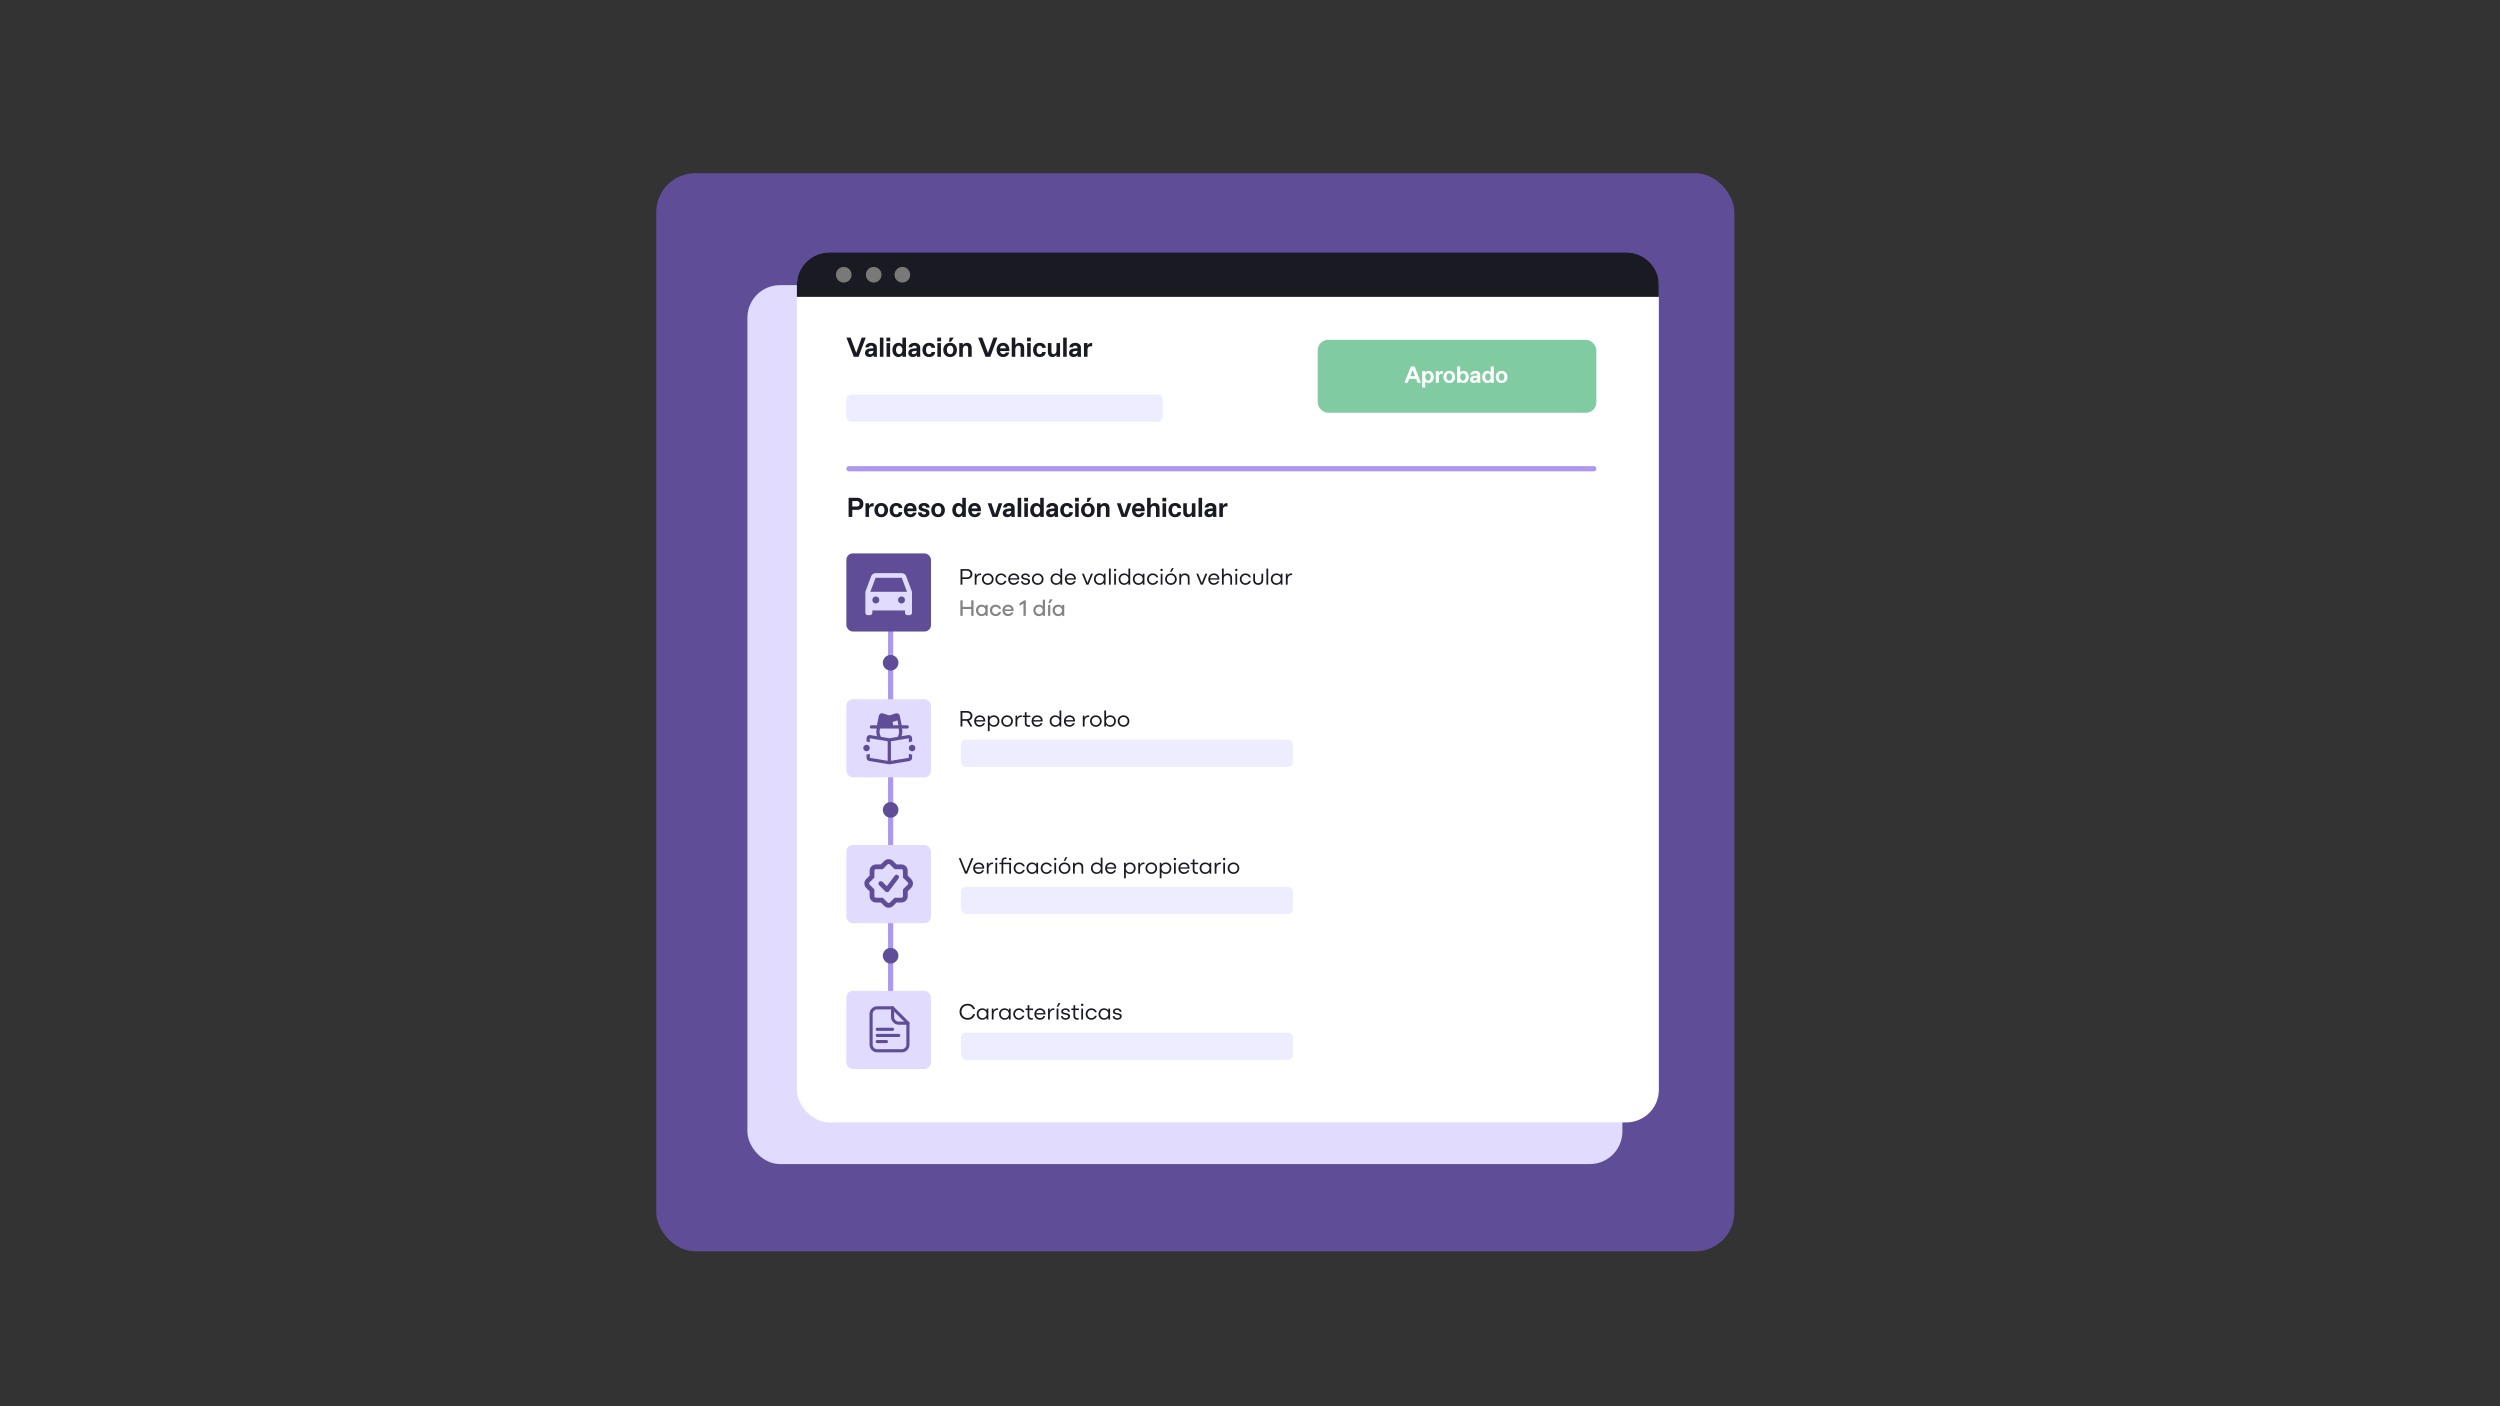 <svg width="1920" height="1080" viewBox="0 0 1920 1080" fill="none" xmlns="http://www.w3.org/2000/svg">
<rect x="0" y="0" width="1920" height="1080" fill="#333333" stroke="none"/>
<rect x="504" y="133" width="828" height="828" rx="30" fill="#604D97"/>
<rect x="574" y="219" width="672" height="675" rx="25" fill="#E1DBFD"/>
<rect x="612" y="195" width="662" height="667" rx="25" fill="white"/>
<line x1="684" y1="457" x2="684" y2="813" stroke="#AE97F0" stroke-width="4" stroke-linecap="round"/>
<line x1="1224" y1="360" x2="652" y2="360" stroke="#AE97F0" stroke-width="4" stroke-linecap="round"/>
<rect x="650" y="303" width="243" height="21" rx="4" fill="#EDEDFF"/>
<rect x="738" y="568" width="255" height="21" rx="4" fill="#EDEDFF"/>
<rect x="738" y="681" width="255" height="21" rx="4" fill="#EDEDFF"/>
<rect x="738" y="793" width="255" height="21" rx="4" fill="#EDEDFF"/>
<path d="M612 219C612 205.193 623.193 194 637 194H1249C1262.81 194 1274 205.193 1274 219V228H612V219Z" fill="#1A1A23"/>
<circle cx="6" cy="6" r="6" transform="matrix(-1 0 0 1 654 205)" fill="#797979"/>
<circle cx="6" cy="6" r="6" transform="matrix(-1 0 0 1 677 205)" fill="#797979"/>
<circle cx="6" cy="6" r="6" transform="matrix(-1 0 0 1 699 205)" fill="#797979"/>
<path d="M655.712 274L650.084 259.3H653.255L657.602 271.018L661.781 259.3H664.889L659.387 274H655.712ZM667.747 274.21C665.857 274.21 664.303 273.013 664.303 271.123C664.303 268.855 666.067 267.826 668.146 267.658L670.792 267.427V267.175C670.792 266.23 670.141 265.495 669.112 265.495H668.944C667.915 265.495 667.306 266.146 667.243 266.755H664.513C664.723 264.781 666.403 263.29 669.028 263.29C671.653 263.29 673.438 264.613 673.438 267.07V271.69C673.438 272.32 673.438 273.265 673.543 274H670.981C670.918 273.685 670.876 273.202 670.855 272.719C670.225 273.622 669.112 274.21 667.747 274.21ZM666.991 270.934C666.991 271.585 667.558 272.005 668.293 272.005H668.461C669.679 272.005 670.792 271.081 670.792 269.716V269.422L668.524 269.653C667.831 269.716 666.991 270.073 666.991 270.934ZM675.751 274V259.3H678.481V274H675.751ZM680.868 274V263.5H683.598V274H680.868ZM680.763 262.135V259.3H683.703V262.135H680.763ZM690.038 274.21C686.993 274.21 685.376 271.585 685.376 268.75C685.376 265.915 686.993 263.29 690.038 263.29C691.508 263.29 692.642 264.13 693.062 264.865V259.3H695.792V274H693.062V272.635C692.642 273.37 691.508 274.21 690.038 274.21ZM688.106 268.729C688.106 270.724 689.135 272.005 690.5 272.005H690.668C691.928 272.005 693.062 270.745 693.062 268.75C693.062 266.755 691.928 265.495 690.668 265.495H690.5C689.135 265.495 688.106 266.734 688.106 268.729ZM701.012 274.21C699.122 274.21 697.568 273.013 697.568 271.123C697.568 268.855 699.332 267.826 701.411 267.658L704.057 267.427V267.175C704.057 266.23 703.406 265.495 702.377 265.495H702.209C701.18 265.495 700.571 266.146 700.508 266.755H697.778C697.988 264.781 699.668 263.29 702.293 263.29C704.918 263.29 706.703 264.613 706.703 267.07V271.69C706.703 272.32 706.703 273.265 706.808 274H704.246C704.183 273.685 704.141 273.202 704.12 272.719C703.49 273.622 702.377 274.21 701.012 274.21ZM700.256 270.934C700.256 271.585 700.823 272.005 701.558 272.005H701.726C702.944 272.005 704.057 271.081 704.057 269.716V269.422L701.789 269.653C701.096 269.716 700.256 270.073 700.256 270.934ZM713.468 274.21C710.633 274.21 708.428 272.11 708.428 268.75C708.428 265.39 710.633 263.29 713.468 263.29C716.198 263.29 717.983 264.55 718.193 267.175H715.463C715.295 266.146 714.686 265.495 713.552 265.495H713.384C711.83 265.495 711.158 266.965 711.158 268.75C711.158 270.535 711.83 272.005 713.384 272.005H713.552C714.686 272.005 715.295 271.354 715.463 270.325H718.193C717.983 272.95 716.198 274.21 713.468 274.21ZM719.916 274V263.5H722.646V274H719.916ZM719.811 262.135V259.3H722.751V262.135H719.811ZM729.674 274.21C726.524 274.21 724.424 271.9 724.424 268.75C724.424 265.6 726.524 263.29 729.674 263.29C732.824 263.29 734.924 265.6 734.924 268.75C734.924 271.9 732.824 274.21 729.674 274.21ZM727.175 268.75C727.175 270.808 728.12 272.005 729.59 272.005H729.758C731.228 272.005 732.173 270.808 732.173 268.75C732.173 266.692 731.228 265.495 729.758 265.495H729.59C728.12 265.495 727.175 266.692 727.175 268.75ZM728.813 262.45L729.338 259.3H732.488L730.388 262.45H728.813ZM736.713 274V263.5H739.443V265.033C740.073 263.983 741.249 263.29 742.614 263.29C745.134 263.29 746.268 264.97 746.268 267.28V274H743.538V267.595C743.538 266.23 742.929 265.495 741.879 265.495H741.711C740.451 265.495 739.443 266.692 739.443 268.162V274H736.713ZM756.871 274L751.243 259.3H754.414L758.761 271.018L762.94 259.3H766.048L760.546 274H756.871ZM770.379 274.21C767.754 274.21 765.381 272.215 765.381 268.75C765.381 265.6 767.229 263.29 770.379 263.29C773.529 263.29 775.167 265.579 775.167 268.624C775.167 268.939 775.146 269.275 775.125 269.611H768.027C768.132 271.06 769.266 272.005 770.4 272.005H770.568C771.597 272.005 772.227 271.396 772.416 270.682H775.125C774.621 272.74 773.004 274.21 770.379 274.21ZM768.027 267.511H772.521C772.458 266.251 771.492 265.495 770.358 265.495H770.19C769.056 265.495 768.09 266.251 768.027 267.511ZM777.012 274V259.3H779.742V265.033C780.372 263.983 781.548 263.29 782.913 263.29C785.433 263.29 786.567 264.97 786.567 267.28V274H783.837V267.595C783.837 266.23 783.228 265.495 782.178 265.495H782.01C780.75 265.495 779.742 266.692 779.742 268.162V274H777.012ZM788.856 274V263.5H791.586V274H788.856ZM788.751 262.135V259.3H791.691V262.135H788.751ZM798.425 274.21C795.59 274.21 793.385 272.11 793.385 268.75C793.385 265.39 795.59 263.29 798.425 263.29C801.155 263.29 802.94 264.55 803.15 267.175H800.42C800.252 266.146 799.643 265.495 798.509 265.495H798.341C796.787 265.495 796.115 266.965 796.115 268.75C796.115 270.535 796.787 272.005 798.341 272.005H798.509C799.643 272.005 800.252 271.354 800.42 270.325H803.15C802.94 272.95 801.155 274.21 798.425 274.21ZM808.318 274.21C805.861 274.21 804.769 272.53 804.769 270.22V263.5H807.499V269.905C807.499 271.27 808.066 272.005 809.053 272.005H809.221C810.418 272.005 811.384 270.808 811.384 269.338V263.5H814.114V274H811.384V272.467C810.754 273.517 809.641 274.21 808.318 274.21ZM816.512 274V259.3H819.242V274H816.512ZM824.464 274.21C822.574 274.21 821.02 273.013 821.02 271.123C821.02 268.855 822.784 267.826 824.863 267.658L827.509 267.427V267.175C827.509 266.23 826.858 265.495 825.829 265.495H825.661C824.632 265.495 824.023 266.146 823.96 266.755H821.23C821.44 264.781 823.12 263.29 825.745 263.29C828.37 263.29 830.155 264.613 830.155 267.07V271.69C830.155 272.32 830.155 273.265 830.26 274H827.698C827.635 273.685 827.593 273.202 827.572 272.719C826.942 273.622 825.829 274.21 824.464 274.21ZM823.708 270.934C823.708 271.585 824.275 272.005 825.01 272.005H825.178C826.396 272.005 827.509 271.081 827.509 269.716V269.422L825.241 269.653C824.548 269.716 823.708 270.073 823.708 270.934ZM832.468 274V263.5H835.198V265.6C835.618 264.235 836.668 263.395 838.243 263.395H838.768V265.915H837.823C836.038 265.915 835.198 266.755 835.198 268.54V274H832.468Z" fill="#1A1A23"/>
<path d="M651.722 397V382.3H658.337C661.172 382.3 663.062 383.98 663.062 386.92C663.062 389.86 661.172 391.561 658.337 391.561H654.557V397H651.722ZM654.557 389.041H658.022C659.492 389.041 660.227 388.18 660.227 386.92C660.227 385.66 659.492 384.82 658.022 384.82H654.557V389.041ZM664.686 397V386.5H667.416V388.6C667.836 387.235 668.886 386.395 670.461 386.395H670.986V388.915H670.041C668.256 388.915 667.416 389.755 667.416 391.54V397H664.686ZM676.782 397.21C673.632 397.21 671.532 394.9 671.532 391.75C671.532 388.6 673.632 386.29 676.782 386.29C679.932 386.29 682.032 388.6 682.032 391.75C682.032 394.9 679.932 397.21 676.782 397.21ZM674.283 391.75C674.283 393.808 675.228 395.005 676.698 395.005H676.866C678.336 395.005 679.281 393.808 679.281 391.75C679.281 389.692 678.336 388.495 676.866 388.495H676.698C675.228 388.495 674.283 389.692 674.283 391.75ZM688.273 397.21C685.438 397.21 683.233 395.11 683.233 391.75C683.233 388.39 685.438 386.29 688.273 386.29C691.003 386.29 692.788 387.55 692.998 390.175H690.268C690.1 389.146 689.491 388.495 688.357 388.495H688.189C686.635 388.495 685.963 389.965 685.963 391.75C685.963 393.535 686.635 395.005 688.189 395.005H688.357C689.491 395.005 690.1 394.354 690.268 393.325H692.998C692.788 395.95 691.003 397.21 688.273 397.21ZM699.131 397.21C696.506 397.21 694.133 395.215 694.133 391.75C694.133 388.6 695.981 386.29 699.131 386.29C702.281 386.29 703.919 388.579 703.919 391.624C703.919 391.939 703.898 392.275 703.877 392.611H696.779C696.884 394.06 698.018 395.005 699.152 395.005H699.32C700.349 395.005 700.979 394.396 701.168 393.682H703.877C703.373 395.74 701.756 397.21 699.131 397.21ZM696.779 390.511H701.273C701.21 389.251 700.244 388.495 699.11 388.495H698.942C697.808 388.495 696.842 389.251 696.779 390.511ZM709.587 397.21C706.752 397.21 705.03 395.845 705.03 393.535H707.823C707.823 394.48 708.537 395.11 709.587 395.11H709.755C710.595 395.11 711.183 394.711 711.183 394.081C711.183 393.535 710.826 393.22 710.07 393.031L708.705 392.695C706.5 392.149 705.45 391.225 705.45 389.524C705.45 387.634 707.046 386.29 709.671 386.29C712.401 386.29 713.976 387.655 713.976 389.86H711.246C711.141 388.957 710.616 388.39 709.671 388.39H709.503C708.768 388.39 708.138 388.684 708.138 389.419C708.138 389.986 708.663 390.28 709.524 390.49L710.931 390.847C712.947 391.351 713.871 392.317 713.871 393.976C713.871 395.761 712.422 397.21 709.587 397.21ZM720.424 397.21C717.274 397.21 715.174 394.9 715.174 391.75C715.174 388.6 717.274 386.29 720.424 386.29C723.574 386.29 725.674 388.6 725.674 391.75C725.674 394.9 723.574 397.21 720.424 397.21ZM717.925 391.75C717.925 393.808 718.87 395.005 720.34 395.005H720.508C721.978 395.005 722.923 393.808 722.923 391.75C722.923 389.692 721.978 388.495 720.508 388.495H720.34C718.87 388.495 717.925 389.692 717.925 391.75ZM736.018 397.21C732.973 397.21 731.356 394.585 731.356 391.75C731.356 388.915 732.973 386.29 736.018 386.29C737.488 386.29 738.622 387.13 739.042 387.865V382.3H741.772V397H739.042V395.635C738.622 396.37 737.488 397.21 736.018 397.21ZM734.086 391.729C734.086 393.724 735.115 395.005 736.48 395.005H736.648C737.908 395.005 739.042 393.745 739.042 391.75C739.042 389.755 737.908 388.495 736.648 388.495H736.48C735.115 388.495 734.086 389.734 734.086 391.729ZM748.567 397.21C745.942 397.21 743.569 395.215 743.569 391.75C743.569 388.6 745.417 386.29 748.567 386.29C751.717 386.29 753.355 388.579 753.355 391.624C753.355 391.939 753.334 392.275 753.313 392.611H746.215C746.32 394.06 747.454 395.005 748.588 395.005H748.756C749.785 395.005 750.415 394.396 750.604 393.682H753.313C752.809 395.74 751.192 397.21 748.567 397.21ZM746.215 390.511H750.709C750.646 389.251 749.68 388.495 748.546 388.495H748.378C747.244 388.495 746.278 389.251 746.215 390.511ZM762.181 397L758.548 386.5H761.446L764.218 394.984L766.969 386.5H769.783L766.15 397H762.181ZM773.561 397.21C771.671 397.21 770.117 396.013 770.117 394.123C770.117 391.855 771.881 390.826 773.96 390.658L776.606 390.427V390.175C776.606 389.23 775.955 388.495 774.926 388.495H774.758C773.729 388.495 773.12 389.146 773.057 389.755H770.327C770.537 387.781 772.217 386.29 774.842 386.29C777.467 386.29 779.252 387.613 779.252 390.07V394.69C779.252 395.32 779.252 396.265 779.357 397H776.795C776.732 396.685 776.69 396.202 776.669 395.719C776.039 396.622 774.926 397.21 773.561 397.21ZM772.805 393.934C772.805 394.585 773.372 395.005 774.107 395.005H774.275C775.493 395.005 776.606 394.081 776.606 392.716V392.422L774.338 392.653C773.645 392.716 772.805 393.073 772.805 393.934ZM781.565 397V382.3H784.295V397H781.565ZM786.682 397V386.5H789.412V397H786.682ZM786.577 385.135V382.3H789.517V385.135H786.577ZM795.852 397.21C792.807 397.21 791.19 394.585 791.19 391.75C791.19 388.915 792.807 386.29 795.852 386.29C797.322 386.29 798.456 387.13 798.876 387.865V382.3H801.606V397H798.876V395.635C798.456 396.37 797.322 397.21 795.852 397.21ZM793.92 391.729C793.92 393.724 794.949 395.005 796.314 395.005H796.482C797.742 395.005 798.876 393.745 798.876 391.75C798.876 389.755 797.742 388.495 796.482 388.495H796.314C794.949 388.495 793.92 389.734 793.92 391.729ZM806.827 397.21C804.937 397.21 803.383 396.013 803.383 394.123C803.383 391.855 805.147 390.826 807.226 390.658L809.872 390.427V390.175C809.872 389.23 809.221 388.495 808.192 388.495H808.024C806.995 388.495 806.386 389.146 806.323 389.755H803.593C803.803 387.781 805.483 386.29 808.108 386.29C810.733 386.29 812.518 387.613 812.518 390.07V394.69C812.518 395.32 812.518 396.265 812.623 397H810.061C809.998 396.685 809.956 396.202 809.935 395.719C809.305 396.622 808.192 397.21 806.827 397.21ZM806.071 393.934C806.071 394.585 806.638 395.005 807.373 395.005H807.541C808.759 395.005 809.872 394.081 809.872 392.716V392.422L807.604 392.653C806.911 392.716 806.071 393.073 806.071 393.934ZM819.282 397.21C816.447 397.21 814.242 395.11 814.242 391.75C814.242 388.39 816.447 386.29 819.282 386.29C822.012 386.29 823.797 387.55 824.007 390.175H821.277C821.109 389.146 820.5 388.495 819.366 388.495H819.198C817.644 388.495 816.972 389.965 816.972 391.75C816.972 393.535 817.644 395.005 819.198 395.005H819.366C820.5 395.005 821.109 394.354 821.277 393.325H824.007C823.797 395.95 822.012 397.21 819.282 397.21ZM825.731 397V386.5H828.461V397H825.731ZM825.626 385.135V382.3H828.566V385.135H825.626ZM835.489 397.21C832.339 397.21 830.239 394.9 830.239 391.75C830.239 388.6 832.339 386.29 835.489 386.29C838.639 386.29 840.739 388.6 840.739 391.75C840.739 394.9 838.639 397.21 835.489 397.21ZM832.99 391.75C832.99 393.808 833.935 395.005 835.405 395.005H835.573C837.043 395.005 837.988 393.808 837.988 391.75C837.988 389.692 837.043 388.495 835.573 388.495H835.405C833.935 388.495 832.99 389.692 832.99 391.75ZM834.628 385.45L835.153 382.3H838.303L836.203 385.45H834.628ZM842.528 397V386.5H845.258V388.033C845.888 386.983 847.064 386.29 848.429 386.29C850.949 386.29 852.083 387.97 852.083 390.28V397H849.353V390.595C849.353 389.23 848.744 388.495 847.694 388.495H847.526C846.266 388.495 845.258 389.692 845.258 391.162V397H842.528ZM861.351 397L857.718 386.5H860.616L863.388 394.984L866.139 386.5H868.953L865.32 397H861.351ZM874.347 397.21C871.722 397.21 869.349 395.215 869.349 391.75C869.349 388.6 871.197 386.29 874.347 386.29C877.497 386.29 879.135 388.579 879.135 391.624C879.135 391.939 879.114 392.275 879.093 392.611H871.995C872.1 394.06 873.234 395.005 874.368 395.005H874.536C875.565 395.005 876.195 394.396 876.384 393.682H879.093C878.589 395.74 876.972 397.21 874.347 397.21ZM871.995 390.511H876.489C876.426 389.251 875.46 388.495 874.326 388.495H874.158C873.024 388.495 872.058 389.251 871.995 390.511ZM880.981 397V382.3H883.711V388.033C884.341 386.983 885.517 386.29 886.882 386.29C889.402 386.29 890.536 387.97 890.536 390.28V397H887.806V390.595C887.806 389.23 887.197 388.495 886.147 388.495H885.979C884.719 388.495 883.711 389.692 883.711 391.162V397H880.981ZM892.825 397V386.5H895.555V397H892.825ZM892.72 385.135V382.3H895.66V385.135H892.72ZM902.394 397.21C899.559 397.21 897.354 395.11 897.354 391.75C897.354 388.39 899.559 386.29 902.394 386.29C905.124 386.29 906.909 387.55 907.119 390.175H904.389C904.221 389.146 903.612 388.495 902.478 388.495H902.31C900.756 388.495 900.084 389.965 900.084 391.75C900.084 393.535 900.756 395.005 902.31 395.005H902.478C903.612 395.005 904.221 394.354 904.389 393.325H907.119C906.909 395.95 905.124 397.21 902.394 397.21ZM912.286 397.21C909.829 397.21 908.737 395.53 908.737 393.22V386.5H911.467V392.905C911.467 394.27 912.034 395.005 913.021 395.005H913.189C914.386 395.005 915.352 393.808 915.352 392.338V386.5H918.082V397H915.352V395.467C914.722 396.517 913.609 397.21 912.286 397.21ZM920.481 397V382.3H923.211V397H920.481ZM928.433 397.21C926.543 397.21 924.989 396.013 924.989 394.123C924.989 391.855 926.753 390.826 928.832 390.658L931.478 390.427V390.175C931.478 389.23 930.827 388.495 929.798 388.495H929.63C928.601 388.495 927.992 389.146 927.929 389.755H925.199C925.409 387.781 927.089 386.29 929.714 386.29C932.339 386.29 934.124 387.613 934.124 390.07V394.69C934.124 395.32 934.124 396.265 934.229 397H931.667C931.604 396.685 931.562 396.202 931.541 395.719C930.911 396.622 929.798 397.21 928.433 397.21ZM927.677 393.934C927.677 394.585 928.244 395.005 928.979 395.005H929.147C930.365 395.005 931.478 394.081 931.478 392.716V392.422L929.21 392.653C928.517 392.716 927.677 393.073 927.677 393.934ZM936.437 397V386.5H939.167V388.6C939.587 387.235 940.637 386.395 942.212 386.395H942.737V388.915H941.792C940.007 388.915 939.167 389.755 939.167 391.54V397H936.437Z" fill="#1A1A23"/>
<rect x="1012" y="261" width="214" height="56" rx="8" fill="#80CBA2"/>
<path d="M1078.59 294L1083.58 281.4H1086.42L1091.28 294H1088.71L1087.57 291.03H1082.28L1081.15 294H1078.59ZM1083.11 288.87H1086.75L1084.93 284.1L1083.11 288.87ZM1092.23 297.6V285H1094.57V286.17C1094.93 285.54 1095.91 284.82 1097.17 284.82C1099.78 284.82 1101.16 287.07 1101.16 289.5C1101.16 291.93 1099.78 294.18 1097.17 294.18C1095.91 294.18 1094.93 293.46 1094.57 292.83V297.6H1092.23ZM1094.57 289.5C1094.57 291.21 1095.55 292.29 1096.63 292.29H1096.77C1097.94 292.29 1098.82 291.21 1098.82 289.5C1098.82 287.79 1097.94 286.71 1096.77 286.71H1096.63C1095.55 286.71 1094.57 287.79 1094.57 289.5ZM1102.69 294V285H1105.03V286.8C1105.39 285.63 1106.29 284.91 1107.64 284.91H1108.09V287.07H1107.28C1105.75 287.07 1105.03 287.79 1105.03 289.32V294H1102.69ZM1113.05 294.18C1110.35 294.18 1108.55 292.2 1108.55 289.5C1108.55 286.8 1110.35 284.82 1113.05 284.82C1115.75 284.82 1117.55 286.8 1117.55 289.5C1117.55 292.2 1115.75 294.18 1113.05 294.18ZM1110.91 289.5C1110.91 291.264 1111.72 292.29 1112.98 292.29H1113.13C1114.39 292.29 1115.2 291.264 1115.2 289.5C1115.2 287.736 1114.39 286.71 1113.13 286.71H1112.98C1111.72 286.71 1110.91 287.736 1110.91 289.5ZM1124.02 294.18C1122.76 294.18 1121.79 293.46 1121.43 292.83V294H1119.09V281.4H1121.43V286.17C1121.79 285.54 1122.76 284.82 1124.02 284.82C1126.63 284.82 1128.01 287.07 1128.01 289.5C1128.01 291.93 1126.63 294.18 1124.02 294.18ZM1121.43 289.5C1121.43 291.21 1122.4 292.29 1123.48 292.29H1123.62C1124.79 292.29 1125.67 291.192 1125.67 289.482C1125.67 287.772 1124.79 286.71 1123.62 286.71H1123.48C1122.4 286.71 1121.43 287.79 1121.43 289.5ZM1131.97 294.18C1130.35 294.18 1129.02 293.154 1129.02 291.534C1129.02 289.59 1130.53 288.708 1132.31 288.564L1134.58 288.366V288.15C1134.58 287.34 1134.02 286.71 1133.14 286.71H1132.99C1132.11 286.71 1131.59 287.268 1131.54 287.79H1129.2C1129.38 286.098 1130.82 284.82 1133.07 284.82C1135.32 284.82 1136.85 285.954 1136.85 288.06V292.02C1136.85 292.56 1136.85 293.37 1136.94 294H1134.74C1134.69 293.73 1134.65 293.316 1134.63 292.902C1134.09 293.676 1133.14 294.18 1131.97 294.18ZM1131.32 291.372C1131.32 291.93 1131.81 292.29 1132.44 292.29H1132.58C1133.62 292.29 1134.58 291.498 1134.58 290.328V290.076L1132.63 290.274C1132.04 290.328 1131.32 290.634 1131.32 291.372ZM1142.3 294.18C1139.69 294.18 1138.31 291.93 1138.31 289.5C1138.31 287.07 1139.69 284.82 1142.3 284.82C1143.56 284.82 1144.53 285.54 1144.89 286.17V281.4H1147.23V294H1144.89V292.83C1144.53 293.46 1143.56 294.18 1142.3 294.18ZM1140.65 289.482C1140.65 291.192 1141.53 292.29 1142.7 292.29H1142.84C1143.92 292.29 1144.89 291.21 1144.89 289.5C1144.89 287.79 1143.92 286.71 1142.84 286.71H1142.7C1141.53 286.71 1140.65 287.772 1140.65 289.482ZM1153.26 294.18C1150.56 294.18 1148.76 292.2 1148.76 289.5C1148.76 286.8 1150.56 284.82 1153.26 284.82C1155.96 284.82 1157.76 286.8 1157.76 289.5C1157.76 292.2 1155.96 294.18 1153.26 294.18ZM1151.11 289.5C1151.11 291.264 1151.92 292.29 1153.18 292.29H1153.33C1154.59 292.29 1155.4 291.264 1155.4 289.5C1155.4 287.736 1154.59 286.71 1153.33 286.71H1153.18C1151.92 286.71 1151.11 287.736 1151.11 289.5Z" fill="white"/>
<rect x="650" y="425" width="65" height="60" rx="5" fill="#604D97"/>
<path d="M695.042 468.834H669.958V470.625C669.958 471.101 669.769 471.556 669.433 471.892C669.097 472.228 668.642 472.417 668.167 472.417H666.375C665.9 472.417 665.444 472.228 665.108 471.892C664.772 471.556 664.583 471.101 664.583 470.625V454.5L669.086 442.493C669.342 441.809 669.8 441.221 670.4 440.805C671 440.39 671.712 440.167 672.442 440.167H692.558C693.288 440.167 694 440.39 694.6 440.805C695.2 441.221 695.658 441.809 695.914 442.493L700.417 454.5V470.625C700.417 471.101 700.228 471.556 699.892 471.892C699.556 472.228 699.1 472.417 698.625 472.417H696.833C696.358 472.417 695.902 472.228 695.566 471.892C695.23 471.556 695.042 471.101 695.042 470.625V468.834ZM668.41 454.5H696.59L692.558 443.75H672.442L668.41 454.5ZM672.646 463.459C673.359 463.459 674.042 463.176 674.546 462.672C675.05 462.168 675.333 461.484 675.333 460.771C675.333 460.058 675.05 459.375 674.546 458.871C674.042 458.367 673.359 458.084 672.646 458.084C671.933 458.084 671.249 458.367 670.745 458.871C670.241 459.375 669.958 460.058 669.958 460.771C669.958 461.484 670.241 462.168 670.745 462.672C671.249 463.176 671.933 463.459 672.646 463.459ZM692.354 463.459C693.067 463.459 693.75 463.176 694.254 462.672C694.758 462.168 695.042 461.484 695.042 460.771C695.042 460.058 694.758 459.375 694.254 458.871C693.75 458.367 693.067 458.084 692.354 458.084C691.641 458.084 690.958 458.367 690.454 458.871C689.95 459.375 689.667 460.058 689.667 460.771C689.667 461.484 689.95 462.168 690.454 462.672C690.958 463.176 691.641 463.459 692.354 463.459Z" fill="#E1DBFD"/>
<rect x="650" y="537" width="65" height="60" rx="5" fill="#E1DBFD"/>
<g clip-path="url(#clip0_35_107)">
<path fill-rule="evenodd" clip-rule="evenodd" d="M682.21 549.238L678.185 547.895C677.849 547.783 677.493 547.744 677.14 547.781C676.788 547.817 676.447 547.928 676.141 548.106C675.834 548.284 675.569 548.525 675.363 548.813C675.157 549.101 675.014 549.43 674.945 549.778L673.5 557H669.25C668.918 557 668.601 557.132 668.366 557.366C668.132 557.601 668 557.919 668 558.25C668 558.582 668.132 558.9 668.366 559.134C668.601 559.368 668.918 559.5 669.25 559.5H673.315C672.811 561.449 672.907 563.504 673.59 565.398L668.41 564.535C668.052 564.476 667.685 564.495 667.336 564.591C666.986 564.688 666.661 564.859 666.384 565.094C666.107 565.328 665.885 565.62 665.732 565.95C665.579 566.279 665.5 566.637 665.5 567V569.5C666.41 569.5 667.265 569.743 668 570.17V567L670.5 567.418L675.148 568.193L680.555 569.093L681.75 569.293V584.293L668 582V578.83C667.24 579.269 666.378 579.5 665.5 579.5V582C665.5 582.592 665.71 583.164 666.093 583.616C666.476 584.067 667.006 584.368 667.59 584.465L682.59 586.965C682.86 587.01 683.14 587.01 683.41 586.965L698.41 584.465C698.994 584.368 699.524 584.067 699.907 583.616C700.29 583.164 700.5 582.592 700.5 582V579.5C699.622 579.5 698.76 579.269 698 578.83V582L684.25 584.293V569.293L685.445 569.093L690.852 568.193L695.5 567.415L698 567V570.17C698.76 569.731 699.622 569.5 700.5 569.5V567C700.5 566.637 700.421 566.279 700.268 565.95C700.115 565.62 699.893 565.328 699.616 565.094C699.339 564.859 699.014 564.688 698.664 564.591C698.315 564.495 697.948 564.476 697.59 564.535L692.407 565.398C693.091 563.505 693.188 561.449 692.685 559.5H696.75C697.082 559.5 697.399 559.368 697.634 559.134C697.868 558.9 698 558.582 698 558.25C698 557.919 697.868 557.601 697.634 557.366C697.399 557.132 697.082 557 696.75 557H692.5L691.055 549.775C690.985 549.428 690.842 549.099 690.635 548.812C690.429 548.524 690.164 548.283 689.857 548.105C689.55 547.928 689.21 547.818 688.857 547.782C688.505 547.746 688.149 547.785 687.812 547.898L683.79 549.238C683.277 549.408 682.723 549.408 682.21 549.238ZM689.41 565.898C689.987 564.947 690.345 563.88 690.46 562.774C690.575 561.667 690.444 560.549 690.075 559.5H675.925C675.556 560.549 675.425 561.667 675.54 562.774C675.655 563.88 676.013 564.947 676.59 565.898L683 566.965L689.41 565.898ZM690 557H686L685.5 554.5L689.25 553.25L690 557ZM665.5 577C666.163 577 666.799 576.737 667.268 576.268C667.737 575.799 668 575.163 668 574.5C668 573.837 667.737 573.201 667.268 572.732C666.799 572.264 666.163 572 665.5 572C664.837 572 664.201 572.264 663.732 572.732C663.263 573.201 663 573.837 663 574.5C663 575.163 663.263 575.799 663.732 576.268C664.201 576.737 664.837 577 665.5 577ZM700.5 577C701.163 577 701.799 576.737 702.268 576.268C702.737 575.799 703 575.163 703 574.5C703 573.837 702.737 573.201 702.268 572.732C701.799 572.264 701.163 572 700.5 572C699.837 572 699.201 572.264 698.732 572.732C698.263 573.201 698 573.837 698 574.5C698 575.163 698.263 575.799 698.732 576.268C699.201 576.737 699.837 577 700.5 577Z" fill="#604D97"/>
</g>
<rect x="650" y="649" width="65" height="60" rx="5" fill="#E1DBFD"/>
<g clip-path="url(#clip1_35_107)">
<mask id="mask0_35_107" style="mask-type:luminance" maskUnits="userSpaceOnUse" x="663" y="659" width="39" height="39">
<path d="M663 659H702V698H663V659Z" fill="white"/>
</mask>
<g mask="url(#mask0_35_107)">
<path fill-rule="evenodd" clip-rule="evenodd" d="M676.443 667.532H677.957L679.029 666.459L681.637 663.851C681.75 663.737 681.885 663.647 682.033 663.586C682.181 663.524 682.34 663.493 682.5 663.493C682.66 663.493 682.819 663.524 682.967 663.586C683.115 663.647 683.25 663.737 683.363 663.851L685.971 666.459L687.044 667.532H692.25C692.573 667.532 692.883 667.66 693.112 667.889C693.34 668.117 693.469 668.427 693.469 668.75V673.957L694.541 675.029L697.149 677.637C697.263 677.751 697.353 677.885 697.414 678.033C697.476 678.181 697.507 678.34 697.507 678.5C697.507 678.661 697.476 678.819 697.414 678.967C697.353 679.115 697.263 679.25 697.149 679.363L694.541 681.971L693.469 683.044V688.25C693.469 688.574 693.34 688.884 693.112 689.112C692.883 689.341 692.573 689.469 692.25 689.469H687.044L685.971 690.542L683.363 693.15C683.25 693.263 683.115 693.353 682.967 693.415C682.819 693.476 682.66 693.508 682.5 693.508C682.34 693.508 682.181 693.476 682.033 693.415C681.885 693.353 681.75 693.263 681.637 693.15L679.029 690.542L677.957 689.469H672.75C672.427 689.469 672.117 689.341 671.888 689.112C671.66 688.884 671.531 688.574 671.531 688.25V683.044L670.459 681.971L667.851 679.363C667.737 679.25 667.647 679.115 667.586 678.967C667.524 678.819 667.493 678.661 667.493 678.5C667.493 678.34 667.524 678.181 667.586 678.033C667.647 677.885 667.737 677.751 667.851 677.637L670.459 675.029L671.531 673.957V668.75C671.531 668.427 671.66 668.117 671.888 667.889C672.117 667.66 672.427 667.532 672.75 667.532H676.443ZM685.949 661.265C685.496 660.811 684.959 660.452 684.367 660.207C683.775 659.961 683.141 659.835 682.5 659.835C681.859 659.835 681.225 659.961 680.633 660.207C680.041 660.452 679.504 660.811 679.051 661.265L676.445 663.875H672.75C671.457 663.875 670.217 664.389 669.303 665.303C668.389 666.217 667.875 667.457 667.875 668.75V672.443L665.264 675.051C664.811 675.504 664.452 676.042 664.206 676.633C663.961 677.225 663.835 677.86 663.835 678.5C663.835 679.141 663.961 679.775 664.206 680.367C664.452 680.959 664.811 681.497 665.264 681.949L667.875 684.555V688.25C667.875 689.543 668.389 690.783 669.303 691.697C670.217 692.612 671.457 693.125 672.75 693.125H676.443L679.051 695.736C679.504 696.189 680.041 696.549 680.633 696.794C681.225 697.039 681.859 697.166 682.5 697.166C683.141 697.166 683.775 697.039 684.367 696.794C684.959 696.549 685.496 696.189 685.949 695.736L688.555 693.125H692.25C693.543 693.125 694.783 692.612 695.697 691.697C696.611 690.783 697.125 689.543 697.125 688.25V684.557L699.736 681.949C700.189 681.497 700.548 680.959 700.794 680.367C701.039 679.775 701.165 679.141 701.165 678.5C701.165 677.86 701.039 677.225 700.794 676.633C700.548 676.042 700.189 675.504 699.736 675.051L697.125 672.446V668.75C697.125 667.457 696.611 666.217 695.697 665.303C694.783 664.389 693.543 663.875 692.25 663.875H688.557L685.949 661.265ZM690.056 674.722C690.2 674.53 690.305 674.312 690.365 674.079C690.424 673.846 690.438 673.604 690.404 673.367C690.37 673.129 690.289 672.9 690.167 672.694C690.045 672.487 689.883 672.307 689.691 672.163C689.499 672.019 689.28 671.914 689.048 671.854C688.815 671.795 688.573 671.782 688.335 671.816C688.098 671.849 687.869 671.93 687.662 672.052C687.456 672.175 687.275 672.336 687.131 672.528L681.084 680.592L677.698 677.208C677.352 676.885 676.893 676.71 676.42 676.718C675.946 676.726 675.494 676.918 675.159 677.253C674.824 677.588 674.632 678.04 674.624 678.514C674.616 678.987 674.792 679.446 675.114 679.792L679.989 684.667C680.175 684.852 680.397 684.995 680.643 685.087C680.888 685.179 681.15 685.216 681.411 685.198C681.672 685.179 681.926 685.105 682.156 684.98C682.386 684.855 682.587 684.682 682.744 684.472L690.056 674.722Z" fill="#604D97"/>
</g>
</g>
<rect x="650" y="761" width="65" height="60" rx="5" fill="#E1DBFD"/>
<path d="M673.714 790.5H685.5M673.714 795.214H690.214M673.714 799.929H680.786M697.286 802.286V785.786L685.5 774H673.714C672.464 774 671.265 774.497 670.381 775.381C669.497 776.265 669 777.464 669 778.714V802.286C669 803.536 669.497 804.735 670.381 805.619C671.265 806.503 672.464 807 673.714 807H692.571C693.822 807 695.021 806.503 695.905 805.619C696.789 804.735 697.286 803.536 697.286 802.286Z" stroke="#604D97" stroke-width="2.4" stroke-linecap="round" stroke-linejoin="round"/>
<path d="M685.5 774V781.071C685.5 782.322 685.997 783.521 686.881 784.405C687.765 785.289 688.964 785.786 690.214 785.786H697.286" stroke="#604D97" stroke-width="2.4" stroke-linecap="round" stroke-linejoin="round"/>
<circle cx="6" cy="6" r="6" transform="matrix(-1 0 0 1 690 503)" fill="#604D97"/>
<circle cx="6" cy="6" r="6" transform="matrix(-1 0 0 1 690 616)" fill="#604D97"/>
<circle cx="6" cy="6" r="6" transform="matrix(-1 0 0 1 690 728)" fill="#604D97"/>
<path d="M739.114 438.344V443.384H742.696C744.316 443.384 745.324 442.34 745.324 440.882C745.324 439.388 744.316 438.344 742.696 438.344H739.114ZM739.114 449H737.692V437.066H742.858C745.144 437.066 746.8 438.668 746.8 440.864C746.8 443.06 745.162 444.662 742.858 444.662H739.114V449ZM749.963 449H748.595V440.558H749.837L749.927 442.286C750.377 441.08 751.475 440.378 752.807 440.378C753.041 440.378 753.275 440.414 753.437 440.45V441.692C753.311 441.656 753.113 441.638 752.969 441.638C751.151 441.638 749.963 442.97 749.963 444.86V449ZM754.126 444.788C754.126 442.304 756.052 440.378 758.608 440.378C761.182 440.378 763.09 442.304 763.09 444.788C763.09 447.254 761.182 449.18 758.608 449.18C756.052 449.18 754.126 447.254 754.126 444.788ZM758.608 447.92C760.408 447.92 761.722 446.552 761.722 444.788C761.722 443.006 760.408 441.638 758.608 441.638C756.808 441.638 755.494 443.006 755.494 444.788C755.494 446.552 756.808 447.92 758.608 447.92ZM771.6 446.102H773.004C772.518 447.974 770.844 449.18 768.846 449.18C766.398 449.18 764.454 447.29 764.454 444.77C764.454 442.25 766.398 440.378 768.846 440.378C770.736 440.378 772.572 441.548 772.968 443.402H771.582C771.114 442.304 770.088 441.62 768.846 441.62C767.154 441.62 765.822 443.006 765.822 444.77C765.822 446.552 767.172 447.938 768.846 447.938C770.088 447.938 771.078 447.254 771.6 446.102ZM775.694 444.086H781.418C781.346 442.574 780.032 441.602 778.574 441.602C776.972 441.602 775.928 442.646 775.694 444.086ZM782.732 445.13H775.658C775.82 446.75 776.882 447.902 778.646 447.902C779.798 447.902 780.716 447.362 781.22 446.354H782.66C782.084 448.082 780.5 449.18 778.538 449.18C775.82 449.18 774.29 447.11 774.29 444.788C774.29 442.448 775.91 440.378 778.574 440.378C781.112 440.378 782.786 442.142 782.786 444.482C782.786 444.716 782.768 444.932 782.732 445.13ZM784.16 446.336H785.438C785.564 447.416 786.608 447.992 787.688 447.992C788.696 447.992 789.686 447.542 789.686 446.642C789.686 445.652 788.642 445.418 787.328 445.202C785.924 444.968 784.34 444.644 784.34 442.88C784.34 441.26 785.942 440.378 787.58 440.378C789.254 440.378 790.82 441.278 790.91 443.06H789.614C789.524 442.106 788.57 441.566 787.544 441.566C786.572 441.566 785.672 441.998 785.672 442.79C785.672 443.546 786.41 443.798 787.688 444.032C789.236 444.302 791.09 444.554 791.09 446.516C791.09 448.226 789.362 449.198 787.58 449.198C785.816 449.198 784.178 448.172 784.16 446.336ZM792.483 444.788C792.483 442.304 794.409 440.378 796.965 440.378C799.539 440.378 801.447 442.304 801.447 444.788C801.447 447.254 799.539 449.18 796.965 449.18C794.409 449.18 792.483 447.254 792.483 444.788ZM796.965 447.92C798.765 447.92 800.079 446.552 800.079 444.788C800.079 443.006 798.765 441.638 796.965 441.638C795.165 441.638 793.851 443.006 793.851 444.788C793.851 446.552 795.165 447.92 796.965 447.92ZM811.238 447.956C813.074 447.956 814.406 446.516 814.406 444.752C814.406 442.988 813.056 441.602 811.238 441.602C809.438 441.602 808.196 442.97 808.196 444.752C808.196 446.534 809.438 447.956 811.238 447.956ZM815.756 449H814.424L814.388 447.542C813.722 448.532 812.57 449.18 811.094 449.18C808.682 449.18 806.846 447.29 806.846 444.752C806.846 442.196 808.682 440.378 811.094 440.378C812.57 440.378 813.722 441.026 814.388 441.998V436.616H815.756V449ZM819.175 444.086H824.899C824.827 442.574 823.513 441.602 822.055 441.602C820.453 441.602 819.409 442.646 819.175 444.086ZM826.213 445.13H819.139C819.301 446.75 820.363 447.902 822.127 447.902C823.279 447.902 824.197 447.362 824.701 446.354H826.141C825.565 448.082 823.981 449.18 822.019 449.18C819.301 449.18 817.771 447.11 817.771 444.788C817.771 442.448 819.391 440.378 822.055 440.378C824.593 440.378 826.267 442.142 826.267 444.482C826.267 444.716 826.249 444.932 826.213 445.13ZM835.157 447.614L837.929 440.558H839.405L835.985 449H834.329L830.927 440.558H832.403L835.157 447.614ZM844.533 447.956C846.369 447.956 847.701 446.516 847.701 444.752C847.701 442.988 846.351 441.602 844.533 441.602C842.751 441.602 841.491 442.988 841.491 444.752C841.491 446.534 842.751 447.956 844.533 447.956ZM849.051 449H847.773L847.683 447.56C847.017 448.532 845.883 449.18 844.389 449.18C841.959 449.18 840.123 447.29 840.123 444.752C840.123 442.214 841.959 440.378 844.389 440.378C845.865 440.378 847.017 441.008 847.683 441.998L847.755 440.558H849.051V449ZM851.677 449V436.616H853.045V449H851.677ZM857.045 449H855.695V440.558H857.045V449ZM856.379 438.632C855.839 438.632 855.461 438.254 855.461 437.714C855.461 437.192 855.839 436.796 856.379 436.796C856.919 436.796 857.297 437.192 857.297 437.714C857.297 438.254 856.919 438.632 856.379 438.632ZM863.474 447.956C865.31 447.956 866.642 446.516 866.642 444.752C866.642 442.988 865.292 441.602 863.474 441.602C861.674 441.602 860.432 442.97 860.432 444.752C860.432 446.534 861.674 447.956 863.474 447.956ZM867.992 449H866.66L866.624 447.542C865.958 448.532 864.806 449.18 863.33 449.18C860.918 449.18 859.082 447.29 859.082 444.752C859.082 442.196 860.918 440.378 863.33 440.378C864.806 440.378 865.958 441.026 866.624 441.998V436.616H867.992V449ZM874.417 447.956C876.253 447.956 877.585 446.516 877.585 444.752C877.585 442.988 876.235 441.602 874.417 441.602C872.635 441.602 871.375 442.988 871.375 444.752C871.375 446.534 872.635 447.956 874.417 447.956ZM878.935 449H877.657L877.567 447.56C876.901 448.532 875.767 449.18 874.273 449.18C871.843 449.18 870.007 447.29 870.007 444.752C870.007 442.214 871.843 440.378 874.273 440.378C875.749 440.378 876.901 441.008 877.567 441.998L877.639 440.558H878.935V449ZM888.078 446.102H889.482C888.996 447.974 887.322 449.18 885.324 449.18C882.876 449.18 880.932 447.29 880.932 444.77C880.932 442.25 882.876 440.378 885.324 440.378C887.214 440.378 889.05 441.548 889.446 443.402H888.06C887.592 442.304 886.566 441.62 885.324 441.62C883.632 441.62 882.3 443.006 882.3 444.77C882.3 446.552 883.65 447.938 885.324 447.938C886.566 447.938 887.556 447.254 888.078 446.102ZM892.765 449H891.415V440.558H892.765V449ZM892.099 438.632C891.559 438.632 891.181 438.254 891.181 437.714C891.181 437.192 891.559 436.796 892.099 436.796C892.639 436.796 893.017 437.192 893.017 437.714C893.017 438.254 892.639 438.632 892.099 438.632ZM894.784 444.788C894.784 442.304 896.71 440.378 899.266 440.378C901.84 440.378 903.748 442.304 903.748 444.788C903.748 447.254 901.84 449.18 899.266 449.18C896.71 449.18 894.784 447.254 894.784 444.788ZM899.266 447.92C901.066 447.92 902.38 446.552 902.38 444.788C902.38 443.006 901.066 441.638 899.266 441.638C897.466 441.638 896.152 443.006 896.152 444.788C896.152 446.552 897.466 447.92 899.266 447.92ZM898.618 439.19L899.896 436.346H901.426L899.788 439.19H898.618ZM905.741 449V440.558H906.965L907.055 441.854C907.559 441.062 908.639 440.378 910.025 440.378C912.257 440.378 913.589 441.71 913.589 443.852V449H912.239V444.212C912.239 442.538 911.339 441.656 909.791 441.656C908.369 441.656 907.145 442.7 907.127 444.248L907.109 449H905.741ZM922.972 447.614L925.744 440.558H927.22L923.8 449H922.144L918.742 440.558H920.218L922.972 447.614ZM929.36 444.086H935.084C935.012 442.574 933.698 441.602 932.24 441.602C930.638 441.602 929.594 442.646 929.36 444.086ZM936.398 445.13H929.324C929.486 446.75 930.548 447.902 932.312 447.902C933.464 447.902 934.382 447.362 934.886 446.354H936.326C935.75 448.082 934.166 449.18 932.204 449.18C929.486 449.18 927.956 447.11 927.956 444.788C927.956 442.448 929.576 440.378 932.24 440.378C934.778 440.378 936.452 442.142 936.452 444.482C936.452 444.716 936.434 444.932 936.398 445.13ZM938.456 449V436.616H939.824V441.854C940.31 441.062 941.336 440.378 942.704 440.378C944.918 440.378 946.232 441.71 946.232 443.852V449H944.864V444.212C944.864 442.538 944 441.656 942.47 441.656C941.048 441.656 939.824 442.7 939.824 444.248V449H938.456ZM950.134 449H948.784V440.558H950.134V449ZM949.468 438.632C948.928 438.632 948.55 438.254 948.55 437.714C948.55 437.192 948.928 436.796 949.468 436.796C950.008 436.796 950.386 437.192 950.386 437.714C950.386 438.254 950.008 438.632 949.468 438.632ZM959.298 446.102H960.702C960.216 447.974 958.542 449.18 956.544 449.18C954.096 449.18 952.152 447.29 952.152 444.77C952.152 442.25 954.096 440.378 956.544 440.378C958.434 440.378 960.27 441.548 960.666 443.402H959.28C958.812 442.304 957.786 441.62 956.544 441.62C954.852 441.62 953.52 443.006 953.52 444.77C953.52 446.552 954.87 447.938 956.544 447.938C957.786 447.938 958.776 447.254 959.298 446.102ZM968.774 445.364V440.558H970.124V445.58C970.124 447.686 968.612 449.18 966.29 449.18C963.968 449.18 962.474 447.722 962.474 445.634V440.558H963.824V445.364C963.824 446.948 964.814 447.902 966.29 447.902C967.784 447.902 968.774 446.948 968.774 445.364ZM972.611 449V436.616H973.979V449H972.611ZM980.391 447.956C982.227 447.956 983.559 446.516 983.559 444.752C983.559 442.988 982.209 441.602 980.391 441.602C978.609 441.602 977.349 442.988 977.349 444.752C977.349 446.534 978.609 447.956 980.391 447.956ZM984.909 449H983.631L983.541 447.56C982.875 448.532 981.741 449.18 980.247 449.18C977.817 449.18 975.981 447.29 975.981 444.752C975.981 442.214 977.817 440.378 980.247 440.378C981.723 440.378 982.875 441.008 983.541 441.998L983.613 440.558H984.909V449ZM988.904 449H987.536V440.558H988.778L988.868 442.286C989.318 441.08 990.416 440.378 991.748 440.378C991.982 440.378 992.216 440.414 992.378 440.45V441.692C992.252 441.656 992.054 441.638 991.91 441.638C990.092 441.638 988.904 442.97 988.904 444.86V449Z" fill="#1A1A23"/>
<path d="M739.114 547.344V552.294H742.642C744.208 552.294 745.36 551.304 745.36 549.828C745.36 548.19 744.118 547.344 742.642 547.344H739.114ZM739.114 558H737.692V546.066H742.804C745.09 546.066 746.818 547.488 746.818 549.828C746.818 551.556 745.756 552.888 744.136 553.356L746.872 558H745.234L742.606 553.554H739.114V558ZM749.563 553.086H755.287C755.215 551.574 753.901 550.602 752.443 550.602C750.841 550.602 749.797 551.646 749.563 553.086ZM756.601 554.13H749.527C749.689 555.75 750.751 556.902 752.515 556.902C753.667 556.902 754.585 556.362 755.089 555.354H756.529C755.953 557.082 754.369 558.18 752.407 558.18C749.689 558.18 748.159 556.11 748.159 553.788C748.159 551.448 749.779 549.378 752.443 549.378C754.981 549.378 756.655 551.142 756.655 553.482C756.655 553.716 756.637 553.932 756.601 554.13ZM763.177 556.956C764.977 556.956 766.219 555.57 766.219 553.806C766.219 552.024 764.977 550.602 763.177 550.602C761.341 550.602 760.009 552.042 760.009 553.806C760.009 555.552 761.341 556.956 763.177 556.956ZM763.339 558.18C761.827 558.18 760.693 557.532 760.027 556.542V561.51H758.659V549.558H759.955L760.027 551.052C760.675 550.026 761.845 549.378 763.339 549.378C765.733 549.378 767.569 551.25 767.569 553.806C767.569 556.344 765.733 558.18 763.339 558.18ZM768.954 553.788C768.954 551.304 770.88 549.378 773.436 549.378C776.01 549.378 777.918 551.304 777.918 553.788C777.918 556.254 776.01 558.18 773.436 558.18C770.88 558.18 768.954 556.254 768.954 553.788ZM773.436 556.92C775.236 556.92 776.55 555.552 776.55 553.788C776.55 552.006 775.236 550.638 773.436 550.638C771.636 550.638 770.322 552.006 770.322 553.788C770.322 555.552 771.636 556.92 773.436 556.92ZM781.279 558H779.911V549.558H781.153L781.243 551.286C781.693 550.08 782.791 549.378 784.123 549.378C784.357 549.378 784.591 549.414 784.753 549.45V550.692C784.627 550.656 784.429 550.638 784.285 550.638C782.467 550.638 781.279 551.97 781.279 553.86V558ZM785.451 550.71V549.558H787.071V547.11L788.385 546.822V549.558H791.283V550.71H788.403V555.228C788.403 556.488 789.177 556.938 790.311 556.938C790.581 556.938 790.815 556.92 791.085 556.866V558.072C790.743 558.144 790.347 558.18 790.023 558.18C788.259 558.18 787.053 557.226 787.053 555.246V550.71H785.451ZM793.659 553.086H799.383C799.311 551.574 797.997 550.602 796.539 550.602C794.937 550.602 793.893 551.646 793.659 553.086ZM800.697 554.13H793.623C793.785 555.75 794.847 556.902 796.611 556.902C797.763 556.902 798.681 556.362 799.185 555.354H800.625C800.049 557.082 798.465 558.18 796.503 558.18C793.785 558.18 792.255 556.11 792.255 553.788C792.255 551.448 793.875 549.378 796.539 549.378C799.077 549.378 800.751 551.142 800.751 553.482C800.751 553.716 800.733 553.932 800.697 554.13ZM810.552 556.956C812.388 556.956 813.72 555.516 813.72 553.752C813.72 551.988 812.37 550.602 810.552 550.602C808.752 550.602 807.51 551.97 807.51 553.752C807.51 555.534 808.752 556.956 810.552 556.956ZM815.07 558H813.738L813.702 556.542C813.036 557.532 811.884 558.18 810.408 558.18C807.996 558.18 806.16 556.29 806.16 553.752C806.16 551.196 807.996 549.378 810.408 549.378C811.884 549.378 813.036 550.026 813.702 550.998V545.616H815.07V558ZM818.489 553.086H824.213C824.141 551.574 822.827 550.602 821.369 550.602C819.767 550.602 818.723 551.646 818.489 553.086ZM825.527 554.13H818.453C818.615 555.75 819.677 556.902 821.441 556.902C822.593 556.902 823.511 556.362 824.015 555.354H825.455C824.879 557.082 823.295 558.18 821.333 558.18C818.615 558.18 817.085 556.11 817.085 553.788C817.085 551.448 818.705 549.378 821.369 549.378C823.907 549.378 825.581 551.142 825.581 553.482C825.581 553.716 825.563 553.932 825.527 554.13ZM832.97 558H831.602V549.558H832.844L832.934 551.286C833.384 550.08 834.482 549.378 835.814 549.378C836.048 549.378 836.282 549.414 836.444 549.45V550.692C836.318 550.656 836.12 550.638 835.976 550.638C834.158 550.638 832.97 551.97 832.97 553.86V558ZM837.134 553.788C837.134 551.304 839.06 549.378 841.616 549.378C844.19 549.378 846.098 551.304 846.098 553.788C846.098 556.254 844.19 558.18 841.616 558.18C839.06 558.18 837.134 556.254 837.134 553.788ZM841.616 556.92C843.416 556.92 844.73 555.552 844.73 553.788C844.73 552.006 843.416 550.638 841.616 550.638C839.816 550.638 838.502 552.006 838.502 553.788C838.502 555.552 839.816 556.92 841.616 556.92ZM852.609 556.956C854.409 556.956 855.651 555.534 855.651 553.752C855.651 551.97 854.409 550.602 852.609 550.602C850.773 550.602 849.423 551.988 849.423 553.752C849.423 555.516 850.773 556.956 852.609 556.956ZM849.315 558H848.091V545.616H849.459V550.998C850.125 550.026 851.259 549.378 852.771 549.378C855.165 549.378 857.001 551.196 857.001 553.752C857.001 556.29 855.165 558.18 852.771 558.18C851.259 558.18 850.125 557.532 849.459 556.542L849.315 558ZM858.386 553.788C858.386 551.304 860.312 549.378 862.868 549.378C865.442 549.378 867.35 551.304 867.35 553.788C867.35 556.254 865.442 558.18 862.868 558.18C860.312 558.18 858.386 556.254 858.386 553.788ZM862.868 556.92C864.668 556.92 865.982 555.552 865.982 553.788C865.982 552.006 864.668 550.638 862.868 550.638C861.068 550.638 859.754 552.006 859.754 553.788C859.754 555.552 861.068 556.92 862.868 556.92Z" fill="#1A1A23"/>
<path d="M737.818 659.066L741.94 669.398L746.08 659.066H747.556L742.732 671H741.148L736.342 659.066H737.818ZM748.772 666.086H754.496C754.424 664.574 753.11 663.602 751.652 663.602C750.05 663.602 749.006 664.646 748.772 666.086ZM755.81 667.13H748.736C748.898 668.75 749.96 669.902 751.724 669.902C752.876 669.902 753.794 669.362 754.298 668.354H755.738C755.162 670.082 753.578 671.18 751.616 671.18C748.898 671.18 747.368 669.11 747.368 666.788C747.368 664.448 748.988 662.378 751.652 662.378C754.19 662.378 755.864 664.142 755.864 666.482C755.864 666.716 755.846 666.932 755.81 667.13ZM759.236 671H757.868V662.558H759.11L759.2 664.286C759.65 663.08 760.748 662.378 762.08 662.378C762.314 662.378 762.548 662.414 762.71 662.45V663.692C762.584 663.656 762.386 663.638 762.242 663.638C760.424 663.638 759.236 664.97 759.236 666.86V671ZM765.82 671H764.47V662.558H765.82V671ZM765.154 660.632C764.614 660.632 764.236 660.254 764.236 659.714C764.236 659.192 764.614 658.796 765.154 658.796C765.694 658.796 766.072 659.192 766.072 659.714C766.072 660.254 765.694 660.632 765.154 660.632ZM770.52 663.728V671H769.17L769.188 663.728H767.514V662.558H769.188V661.478C769.188 659.426 770.358 658.472 772.14 658.472C772.41 658.472 772.734 658.508 773.004 658.562V659.768C772.806 659.714 772.572 659.696 772.374 659.696C771.258 659.696 770.52 660.164 770.52 661.496V662.558H776.46V671H775.11V663.728H770.52ZM775.794 660.632C775.254 660.632 774.876 660.254 774.876 659.714C774.876 659.192 775.254 658.814 775.794 658.814C776.334 658.814 776.712 659.192 776.712 659.714C776.712 660.254 776.334 660.632 775.794 660.632ZM785.646 668.102H787.05C786.564 669.974 784.89 671.18 782.892 671.18C780.444 671.18 778.5 669.29 778.5 666.77C778.5 664.25 780.444 662.378 782.892 662.378C784.782 662.378 786.618 663.548 787.014 665.402H785.628C785.16 664.304 784.134 663.62 782.892 663.62C781.2 663.62 779.868 665.006 779.868 666.77C779.868 668.552 781.218 669.938 782.892 669.938C784.134 669.938 785.124 669.254 785.646 668.102ZM792.745 669.956C794.581 669.956 795.913 668.516 795.913 666.752C795.913 664.988 794.563 663.602 792.745 663.602C790.963 663.602 789.703 664.988 789.703 666.752C789.703 668.534 790.963 669.956 792.745 669.956ZM797.263 671H795.985L795.895 669.56C795.229 670.532 794.095 671.18 792.601 671.18C790.171 671.18 788.335 669.29 788.335 666.752C788.335 664.214 790.171 662.378 792.601 662.378C794.077 662.378 795.229 663.008 795.895 663.998L795.967 662.558H797.263V671ZM806.406 668.102H807.81C807.324 669.974 805.65 671.18 803.652 671.18C801.204 671.18 799.26 669.29 799.26 666.77C799.26 664.25 801.204 662.378 803.652 662.378C805.542 662.378 807.378 663.548 807.774 665.402H806.388C805.92 664.304 804.894 663.62 803.652 663.62C801.96 663.62 800.628 665.006 800.628 666.77C800.628 668.552 801.978 669.938 803.652 669.938C804.894 669.938 805.884 669.254 806.406 668.102ZM811.094 671H809.744V662.558H811.094V671ZM810.428 660.632C809.888 660.632 809.51 660.254 809.51 659.714C809.51 659.192 809.888 658.796 810.428 658.796C810.968 658.796 811.346 659.192 811.346 659.714C811.346 660.254 810.968 660.632 810.428 660.632ZM813.112 666.788C813.112 664.304 815.038 662.378 817.594 662.378C820.168 662.378 822.076 664.304 822.076 666.788C822.076 669.254 820.168 671.18 817.594 671.18C815.038 671.18 813.112 669.254 813.112 666.788ZM817.594 669.92C819.394 669.92 820.708 668.552 820.708 666.788C820.708 665.006 819.394 663.638 817.594 663.638C815.794 663.638 814.48 665.006 814.48 666.788C814.48 668.552 815.794 669.92 817.594 669.92ZM816.946 661.19L818.224 658.346H819.754L818.116 661.19H816.946ZM824.07 671V662.558H825.294L825.384 663.854C825.888 663.062 826.968 662.378 828.354 662.378C830.586 662.378 831.918 663.71 831.918 665.852V671H830.568V666.212C830.568 664.538 829.668 663.656 828.12 663.656C826.698 663.656 825.474 664.7 825.456 666.248L825.438 671H824.07ZM842.212 669.956C844.048 669.956 845.38 668.516 845.38 666.752C845.38 664.988 844.03 663.602 842.212 663.602C840.412 663.602 839.17 664.97 839.17 666.752C839.17 668.534 840.412 669.956 842.212 669.956ZM846.73 671H845.398L845.362 669.542C844.696 670.532 843.544 671.18 842.068 671.18C839.656 671.18 837.82 669.29 837.82 666.752C837.82 664.196 839.656 662.378 842.068 662.378C843.544 662.378 844.696 663.026 845.362 663.998V658.616H846.73V671ZM850.149 666.086H855.873C855.801 664.574 854.487 663.602 853.029 663.602C851.427 663.602 850.383 664.646 850.149 666.086ZM857.187 667.13H850.113C850.275 668.75 851.337 669.902 853.101 669.902C854.253 669.902 855.171 669.362 855.675 668.354H857.115C856.539 670.082 854.955 671.18 852.993 671.18C850.275 671.18 848.745 669.11 848.745 666.788C848.745 664.448 850.365 662.378 853.029 662.378C855.567 662.378 857.241 664.142 857.241 666.482C857.241 666.716 857.223 666.932 857.187 667.13ZM867.78 669.956C869.58 669.956 870.822 668.57 870.822 666.806C870.822 665.024 869.58 663.602 867.78 663.602C865.944 663.602 864.612 665.042 864.612 666.806C864.612 668.552 865.944 669.956 867.78 669.956ZM867.942 671.18C866.43 671.18 865.296 670.532 864.63 669.542V674.51H863.262V662.558H864.558L864.63 664.052C865.278 663.026 866.448 662.378 867.942 662.378C870.336 662.378 872.172 664.25 872.172 666.806C872.172 669.344 870.336 671.18 867.942 671.18ZM875.555 671H874.187V662.558H875.429L875.519 664.286C875.969 663.08 877.067 662.378 878.399 662.378C878.633 662.378 878.867 662.414 879.029 662.45V663.692C878.903 663.656 878.705 663.638 878.561 663.638C876.743 663.638 875.555 664.97 875.555 666.86V671ZM879.719 666.788C879.719 664.304 881.645 662.378 884.201 662.378C886.775 662.378 888.683 664.304 888.683 666.788C888.683 669.254 886.775 671.18 884.201 671.18C881.645 671.18 879.719 669.254 879.719 666.788ZM884.201 669.92C886.001 669.92 887.315 668.552 887.315 666.788C887.315 665.006 886.001 663.638 884.201 663.638C882.401 663.638 881.087 665.006 881.087 666.788C881.087 668.552 882.401 669.92 884.201 669.92ZM895.194 669.956C896.994 669.956 898.236 668.57 898.236 666.806C898.236 665.024 896.994 663.602 895.194 663.602C893.358 663.602 892.026 665.042 892.026 666.806C892.026 668.552 893.358 669.956 895.194 669.956ZM895.356 671.18C893.844 671.18 892.71 670.532 892.044 669.542V674.51H890.676V662.558H891.972L892.044 664.052C892.692 663.026 893.862 662.378 895.356 662.378C897.75 662.378 899.586 664.25 899.586 666.806C899.586 669.344 897.75 671.18 895.356 671.18ZM902.987 671H901.637V662.558H902.987V671ZM902.321 660.632C901.781 660.632 901.403 660.254 901.403 659.714C901.403 659.192 901.781 658.796 902.321 658.796C902.861 658.796 903.239 659.192 903.239 659.714C903.239 660.254 902.861 660.632 902.321 660.632ZM906.428 666.086H912.152C912.08 664.574 910.766 663.602 909.308 663.602C907.706 663.602 906.662 664.646 906.428 666.086ZM913.466 667.13H906.392C906.554 668.75 907.616 669.902 909.38 669.902C910.532 669.902 911.45 669.362 911.954 668.354H913.394C912.818 670.082 911.234 671.18 909.272 671.18C906.554 671.18 905.024 669.11 905.024 666.788C905.024 664.448 906.644 662.378 909.308 662.378C911.846 662.378 913.52 664.142 913.52 666.482C913.52 666.716 913.502 666.932 913.466 667.13ZM914.428 663.71V662.558H916.048V660.11L917.362 659.822V662.558H920.26V663.71H917.38V668.228C917.38 669.488 918.154 669.938 919.288 669.938C919.558 669.938 919.792 669.92 920.062 669.866V671.072C919.72 671.144 919.324 671.18 919 671.18C917.236 671.18 916.03 670.226 916.03 668.246V663.71H914.428ZM925.712 669.956C927.548 669.956 928.88 668.516 928.88 666.752C928.88 664.988 927.53 663.602 925.712 663.602C923.93 663.602 922.67 664.988 922.67 666.752C922.67 668.534 923.93 669.956 925.712 669.956ZM930.23 671H928.952L928.862 669.56C928.196 670.532 927.062 671.18 925.568 671.18C923.138 671.18 921.302 669.29 921.302 666.752C921.302 664.214 923.138 662.378 925.568 662.378C927.044 662.378 928.196 663.008 928.862 663.998L928.934 662.558H930.23V671ZM934.225 671H932.857V662.558H934.099L934.189 664.286C934.639 663.08 935.737 662.378 937.069 662.378C937.303 662.378 937.537 662.414 937.699 662.45V663.692C937.573 663.656 937.375 663.638 937.231 663.638C935.413 663.638 934.225 664.97 934.225 666.86V671ZM940.808 671H939.458V662.558H940.808V671ZM940.142 660.632C939.602 660.632 939.224 660.254 939.224 659.714C939.224 659.192 939.602 658.796 940.142 658.796C940.682 658.796 941.06 659.192 941.06 659.714C941.06 660.254 940.682 660.632 940.142 660.632ZM942.827 666.788C942.827 664.304 944.753 662.378 947.309 662.378C949.883 662.378 951.791 664.304 951.791 666.788C951.791 669.254 949.883 671.18 947.309 671.18C944.753 671.18 942.827 669.254 942.827 666.788ZM947.309 669.92C949.109 669.92 950.423 668.552 950.423 666.788C950.423 665.006 949.109 663.638 947.309 663.638C945.509 663.638 944.195 665.006 944.195 666.788C944.195 668.552 945.509 669.92 947.309 669.92Z" fill="#1A1A23"/>
<path d="M747.394 778.86H748.87C748.204 781.524 745.954 783.18 743.11 783.18C739.528 783.18 736.936 780.606 736.936 777.024C736.936 773.478 739.528 770.886 743.128 770.886C745.9 770.886 748.132 772.488 748.816 775.008H747.322C746.674 773.298 745.108 772.236 743.11 772.236C740.392 772.236 738.412 774.252 738.412 777.024C738.412 779.814 740.392 781.83 743.11 781.83C745.162 781.83 746.764 780.714 747.394 778.86ZM754.537 781.956C756.373 781.956 757.705 780.516 757.705 778.752C757.705 776.988 756.355 775.602 754.537 775.602C752.755 775.602 751.495 776.988 751.495 778.752C751.495 780.534 752.755 781.956 754.537 781.956ZM759.055 783H757.777L757.687 781.56C757.021 782.532 755.887 783.18 754.393 783.18C751.963 783.18 750.127 781.29 750.127 778.752C750.127 776.214 751.963 774.378 754.393 774.378C755.869 774.378 757.021 775.008 757.687 775.998L757.759 774.558H759.055V783ZM763.05 783H761.682V774.558H762.924L763.014 776.286C763.464 775.08 764.562 774.378 765.894 774.378C766.128 774.378 766.362 774.414 766.524 774.45V775.692C766.398 775.656 766.2 775.638 766.056 775.638C764.238 775.638 763.05 776.97 763.05 778.86V783ZM771.659 781.956C773.495 781.956 774.827 780.516 774.827 778.752C774.827 776.988 773.477 775.602 771.659 775.602C769.877 775.602 768.617 776.988 768.617 778.752C768.617 780.534 769.877 781.956 771.659 781.956ZM776.177 783H774.899L774.809 781.56C774.143 782.532 773.009 783.18 771.515 783.18C769.085 783.18 767.249 781.29 767.249 778.752C767.249 776.214 769.085 774.378 771.515 774.378C772.991 774.378 774.143 775.008 774.809 775.998L774.881 774.558H776.177V783ZM785.32 780.102H786.724C786.238 781.974 784.564 783.18 782.566 783.18C780.118 783.18 778.174 781.29 778.174 778.77C778.174 776.25 780.118 774.378 782.566 774.378C784.456 774.378 786.292 775.548 786.688 777.402H785.302C784.834 776.304 783.808 775.62 782.566 775.62C780.874 775.62 779.542 777.006 779.542 778.77C779.542 780.552 780.892 781.938 782.566 781.938C783.808 781.938 784.798 781.254 785.32 780.102ZM787.596 775.71V774.558H789.216V772.11L790.53 771.822V774.558H793.428V775.71H790.548V780.228C790.548 781.488 791.322 781.938 792.456 781.938C792.726 781.938 792.96 781.92 793.23 781.866V783.072C792.888 783.144 792.492 783.18 792.168 783.18C790.404 783.18 789.198 782.226 789.198 780.246V775.71H787.596ZM795.804 778.086H801.528C801.456 776.574 800.142 775.602 798.684 775.602C797.082 775.602 796.038 776.646 795.804 778.086ZM802.842 779.13H795.768C795.93 780.75 796.992 781.902 798.756 781.902C799.908 781.902 800.826 781.362 801.33 780.354H802.77C802.194 782.082 800.61 783.18 798.648 783.18C795.93 783.18 794.4 781.11 794.4 778.788C794.4 776.448 796.02 774.378 798.684 774.378C801.222 774.378 802.896 776.142 802.896 778.482C802.896 778.716 802.878 778.932 802.842 779.13ZM806.268 783H804.9V774.558H806.142L806.232 776.286C806.682 775.08 807.78 774.378 809.112 774.378C809.346 774.378 809.58 774.414 809.742 774.45V775.692C809.616 775.656 809.418 775.638 809.274 775.638C807.456 775.638 806.268 776.97 806.268 778.86V783ZM812.852 783H811.484V774.558H812.852V783ZM811.61 773.19L812.87 770.346H814.418L812.78 773.19H811.61ZM814.87 780.336H816.148C816.274 781.416 817.318 781.992 818.398 781.992C819.406 781.992 820.396 781.542 820.396 780.642C820.396 779.652 819.352 779.418 818.038 779.202C816.634 778.968 815.05 778.644 815.05 776.88C815.05 775.26 816.652 774.378 818.29 774.378C819.964 774.378 821.53 775.278 821.62 777.06H820.324C820.234 776.106 819.28 775.566 818.254 775.566C817.282 775.566 816.382 775.998 816.382 776.79C816.382 777.546 817.12 777.798 818.398 778.032C819.946 778.302 821.8 778.554 821.8 780.516C821.8 782.226 820.072 783.198 818.29 783.198C816.526 783.198 814.888 782.172 814.87 780.336ZM822.798 775.71V774.558H824.418V772.11L825.732 771.822V774.558H828.63V775.71H825.75V780.228C825.75 781.488 826.524 781.938 827.658 781.938C827.928 781.938 828.162 781.92 828.432 781.866V783.072C828.09 783.144 827.694 783.18 827.37 783.18C825.606 783.18 824.4 782.226 824.4 780.246V775.71H822.798ZM831.775 783H830.425V774.558H831.775V783ZM831.109 772.632C830.569 772.632 830.191 772.254 830.191 771.714C830.191 771.192 830.569 770.796 831.109 770.796C831.649 770.796 832.027 771.192 832.027 771.714C832.027 772.254 831.649 772.632 831.109 772.632ZM840.94 780.102H842.344C841.858 781.974 840.184 783.18 838.186 783.18C835.738 783.18 833.794 781.29 833.794 778.77C833.794 776.25 835.738 774.378 838.186 774.378C840.076 774.378 841.912 775.548 842.308 777.402H840.922C840.454 776.304 839.428 775.62 838.186 775.62C836.494 775.62 835.162 777.006 835.162 778.77C835.162 780.552 836.512 781.938 838.186 781.938C839.428 781.938 840.418 781.254 840.94 780.102ZM848.04 781.956C849.876 781.956 851.208 780.516 851.208 778.752C851.208 776.988 849.858 775.602 848.04 775.602C846.258 775.602 844.998 776.988 844.998 778.752C844.998 780.534 846.258 781.956 848.04 781.956ZM852.558 783H851.28L851.19 781.56C850.524 782.532 849.39 783.18 847.896 783.18C845.466 783.18 843.63 781.29 843.63 778.752C843.63 776.214 845.466 774.378 847.896 774.378C849.372 774.378 850.524 775.008 851.19 775.998L851.262 774.558H852.558V783ZM854.554 780.336H855.832C855.958 781.416 857.002 781.992 858.082 781.992C859.09 781.992 860.08 781.542 860.08 780.642C860.08 779.652 859.036 779.418 857.722 779.202C856.318 778.968 854.734 778.644 854.734 776.88C854.734 775.26 856.336 774.378 857.974 774.378C859.648 774.378 861.214 775.278 861.304 777.06H860.008C859.918 776.106 858.964 775.566 857.938 775.566C856.966 775.566 856.066 775.998 856.066 776.79C856.066 777.546 856.804 777.798 858.082 778.032C859.63 778.302 861.484 778.554 861.484 780.516C861.484 782.226 859.756 783.198 857.974 783.198C856.21 783.198 854.572 782.172 854.554 780.336Z" fill="#1A1A23"/>
<path d="M747.7 461.066V472.982H745.9V467.708H739.348V472.982H737.548V461.066H739.348V466.088H745.9V461.066H747.7ZM753.972 471.65C755.646 471.65 756.816 470.318 756.816 468.734C756.816 467.168 755.628 465.908 753.972 465.908C752.334 465.908 751.236 467.168 751.236 468.734C751.236 470.318 752.334 471.65 753.972 471.65ZM758.526 473H756.96L756.834 471.812C756.204 472.64 755.214 473.18 753.792 473.18C751.38 473.18 749.544 471.308 749.544 468.734C749.544 466.16 751.38 464.378 753.792 464.378C755.214 464.378 756.186 464.918 756.834 465.746L756.924 464.558H758.526V473ZM767.116 469.94H768.862C768.448 471.884 766.72 473.18 764.65 473.18C762.202 473.18 760.258 471.29 760.258 468.77C760.258 466.268 762.184 464.378 764.65 464.378C766.522 464.378 768.502 465.602 768.826 467.546H767.116C766.684 466.574 765.766 465.944 764.65 465.944C763.138 465.944 761.95 467.204 761.95 468.77C761.95 470.354 763.156 471.614 764.65 471.614C765.766 471.614 766.648 470.984 767.116 469.94ZM771.647 467.996H776.705C776.597 466.664 775.373 465.89 774.167 465.89C772.745 465.89 771.899 466.772 771.647 467.996ZM778.379 469.256H771.611C771.791 470.642 772.727 471.578 774.275 471.578C775.265 471.578 776.021 471.164 776.489 470.354H778.307C777.731 472.1 776.129 473.18 774.113 473.18C771.323 473.18 769.883 471.002 769.883 468.788C769.883 466.556 771.341 464.378 774.167 464.378C776.705 464.378 778.433 466.106 778.433 468.59C778.433 468.842 778.415 469.058 778.379 469.256ZM787.812 473H786.03V463.424L783.042 465.296V463.316L786.57 461.066H787.812V473ZM798.025 471.65C799.681 471.65 800.851 470.318 800.851 468.734C800.851 467.168 799.663 465.908 798.025 465.908C796.369 465.908 795.271 467.168 795.271 468.734C795.271 470.318 796.369 471.65 798.025 471.65ZM802.561 473H800.905L800.869 471.812C800.239 472.622 799.249 473.18 797.827 473.18C795.433 473.18 793.597 471.308 793.597 468.734C793.597 466.16 795.433 464.378 797.827 464.378C799.249 464.378 800.239 464.936 800.869 465.746V460.616H802.561V473ZM806.615 473H804.923V464.558H806.615V473ZM805.085 463.226L806.417 460.31H808.307L806.561 463.226H805.085ZM812.791 471.65C814.465 471.65 815.635 470.318 815.635 468.734C815.635 467.168 814.447 465.908 812.791 465.908C811.153 465.908 810.055 467.168 810.055 468.734C810.055 470.318 811.153 471.65 812.791 471.65ZM817.345 473H815.779L815.653 471.812C815.023 472.64 814.033 473.18 812.611 473.18C810.199 473.18 808.363 471.308 808.363 468.734C808.363 466.16 810.199 464.378 812.611 464.378C814.033 464.378 815.005 464.918 815.653 465.746L815.743 464.558H817.345V473Z" fill="#848484"/>
<defs>
<clipPath id="clip0_35_107">
<rect width="40" height="40" fill="white" transform="translate(663 547)"/>
</clipPath>
<clipPath id="clip1_35_107">
<rect width="39" height="39" fill="white" transform="translate(663 659)"/>
</clipPath>
</defs>
</svg>
